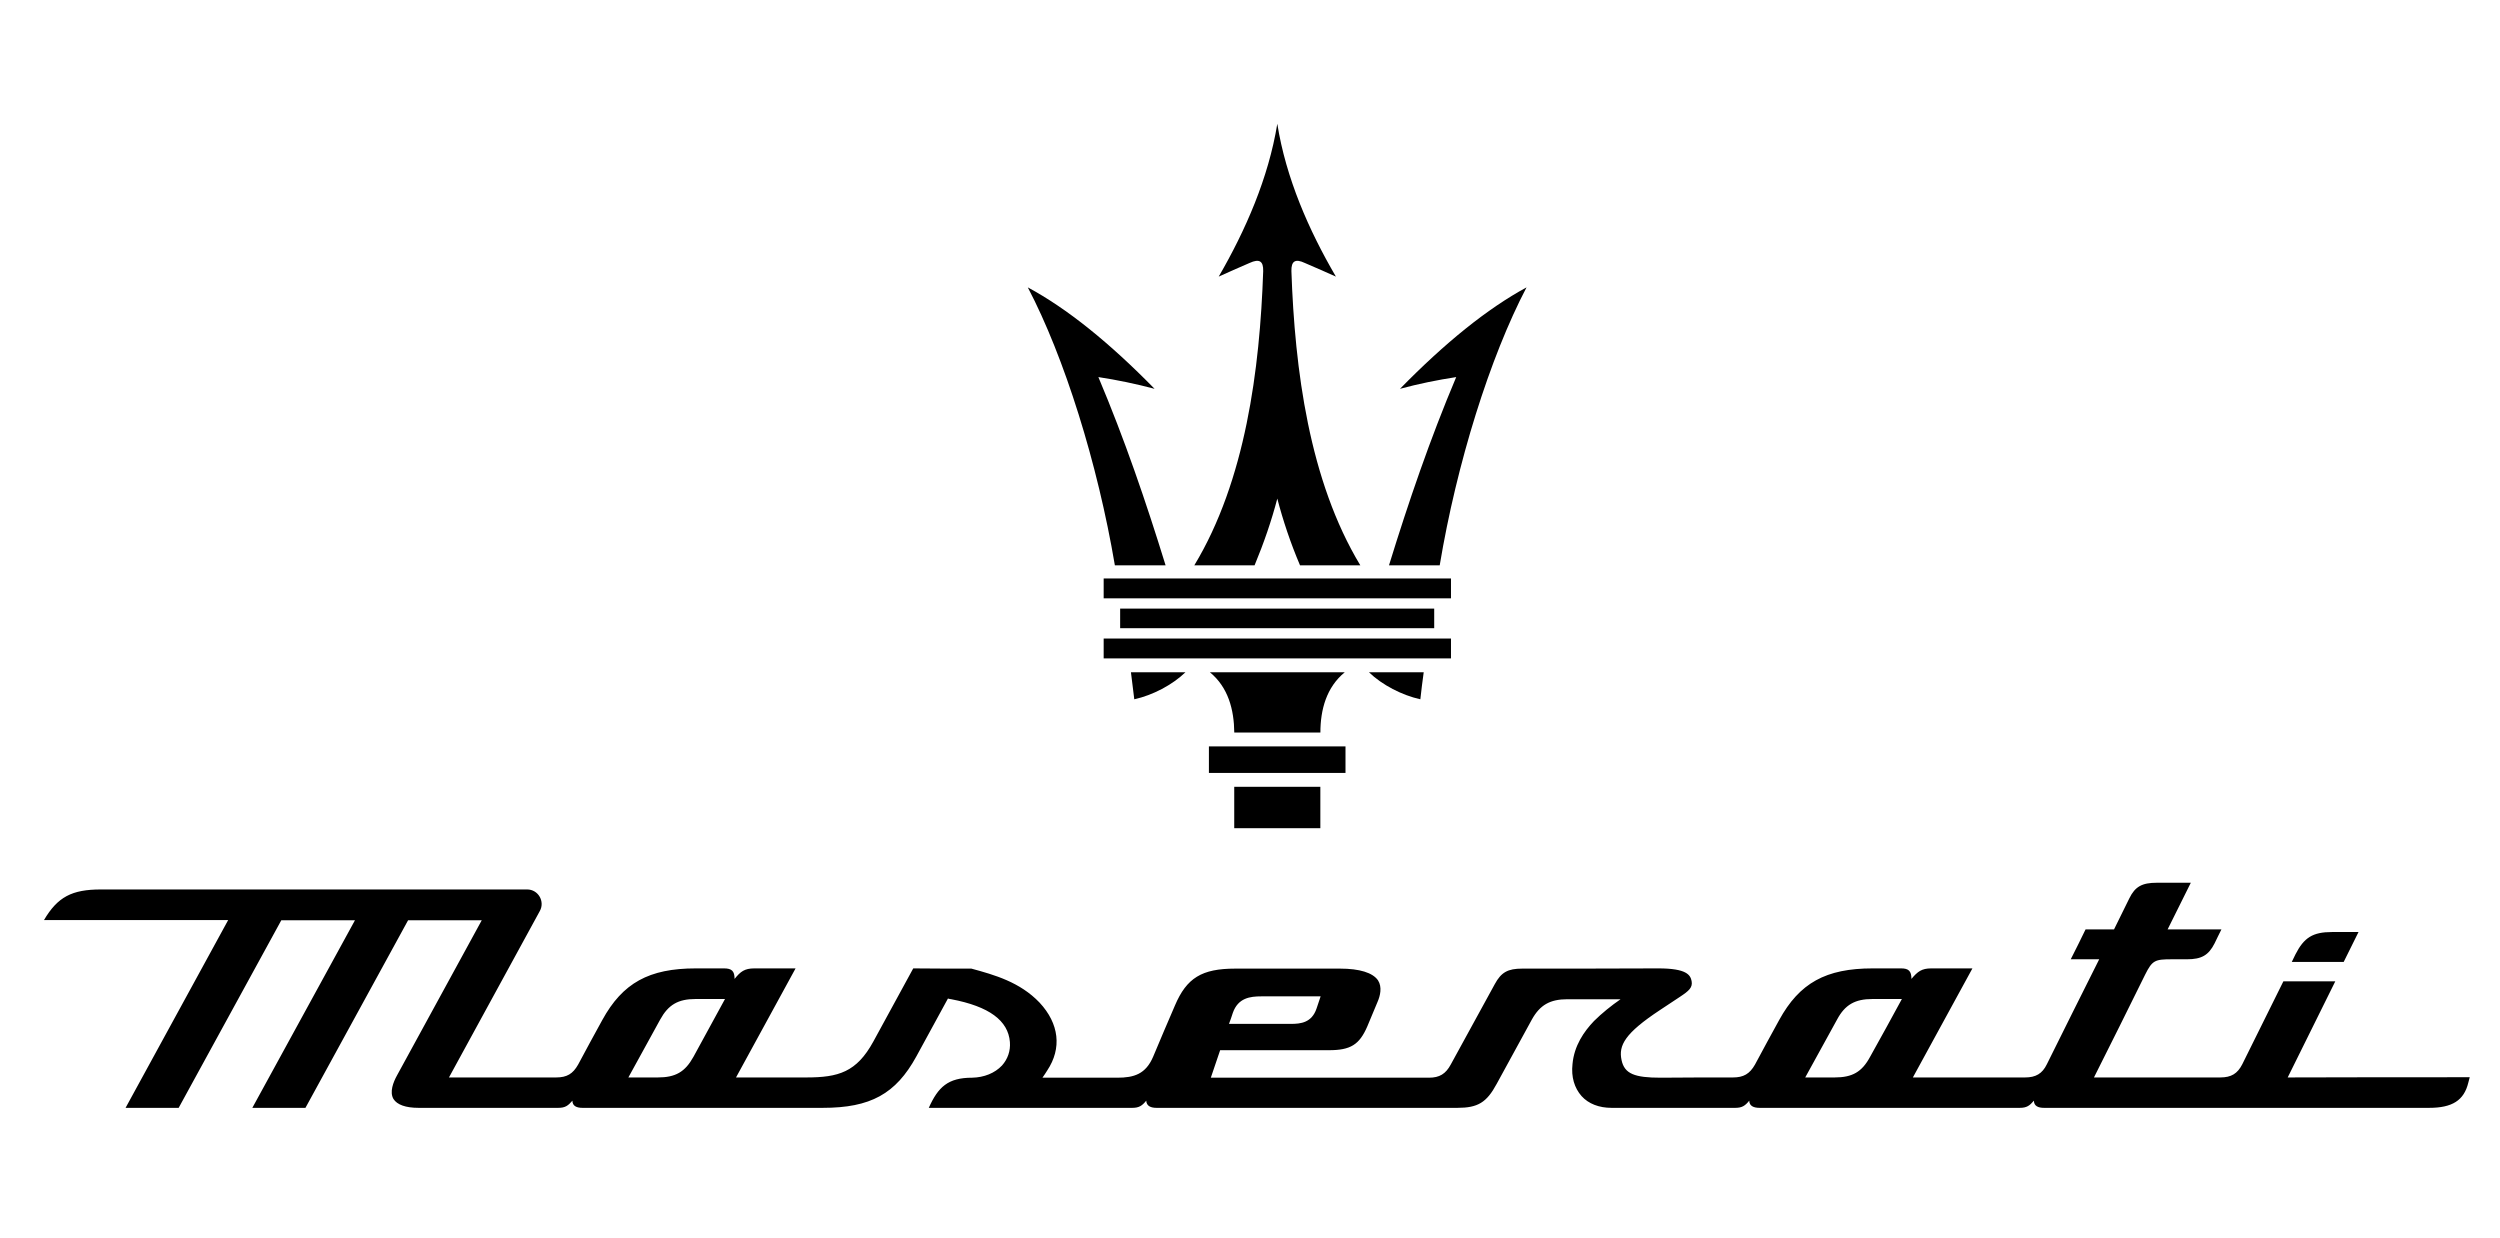 <svg width="101" height="50" viewBox="0 0 101 50" fill="none" xmlns="http://www.w3.org/2000/svg">
<path fill-rule="evenodd" clip-rule="evenodd" d="M94.685 38.862C93.989 38.862 93.284 38.862 92.588 38.862C92.636 38.756 92.684 38.659 92.733 38.563C93.081 37.877 93.438 37.654 94.211 37.654C94.569 37.654 94.927 37.654 95.284 37.654C95.091 38.05 94.888 38.456 94.685 38.862Z" fill="black"/>
<path fill-rule="evenodd" clip-rule="evenodd" d="M92.423 43.529C93.061 42.234 93.709 40.94 94.346 39.645C93.65 39.645 92.945 39.645 92.249 39.645C91.698 40.766 91.138 41.877 90.587 42.998C90.394 43.375 90.143 43.529 89.698 43.529C87.997 43.529 86.296 43.529 84.596 43.529C85.291 42.148 85.978 40.766 86.664 39.374C86.954 38.794 87.06 38.755 87.746 38.755C87.949 38.755 88.152 38.755 88.355 38.755C88.944 38.755 89.225 38.591 89.466 38.118C89.563 37.924 89.65 37.731 89.746 37.547C89.022 37.547 88.297 37.547 87.572 37.547C87.881 36.919 88.2 36.291 88.509 35.663C88.055 35.663 87.591 35.663 87.137 35.663C86.538 35.663 86.258 35.818 86.026 36.291C85.823 36.707 85.61 37.132 85.407 37.547C85.021 37.547 84.644 37.547 84.257 37.547C84.064 37.953 83.861 38.35 83.658 38.755C84.045 38.755 84.422 38.755 84.808 38.755C84.567 39.229 82.924 42.524 82.692 42.998C82.508 43.375 82.247 43.529 81.812 43.529C80.295 43.529 78.788 43.529 77.28 43.529C78.082 42.06 78.884 40.592 79.686 39.123C79.136 39.123 78.575 39.123 78.024 39.123C77.638 39.123 77.473 39.248 77.222 39.548C77.222 39.229 77.106 39.123 76.807 39.123C76.42 39.123 76.034 39.123 75.657 39.123C73.763 39.123 72.7 39.712 71.878 41.21C71.55 41.809 71.221 42.408 70.902 43.008C70.689 43.385 70.438 43.529 70.013 43.529C69.047 43.529 68.071 43.529 67.095 43.539C66.041 43.539 65.626 43.385 65.51 42.824C65.384 42.234 65.645 41.742 67.066 40.804C67.336 40.63 67.597 40.456 67.868 40.273C68.235 40.031 68.389 39.896 68.341 39.635C68.293 39.393 68.148 39.123 66.998 39.123C65.162 39.132 63.335 39.132 61.499 39.132C60.919 39.132 60.649 39.277 60.388 39.761C59.798 40.843 59.199 41.925 58.61 43.008C58.407 43.385 58.156 43.539 57.73 43.539C54.793 43.539 51.855 43.539 48.917 43.539C49.043 43.172 49.168 42.795 49.294 42.428C50.763 42.428 52.222 42.428 53.691 42.428C54.561 42.428 54.918 42.206 55.237 41.471C55.373 41.142 55.517 40.804 55.653 40.476C55.759 40.234 55.846 39.877 55.672 39.606C55.459 39.297 54.928 39.132 54.136 39.132C52.725 39.132 51.314 39.132 49.903 39.132C48.55 39.132 47.941 39.509 47.468 40.621C47.168 41.307 46.878 42.003 46.588 42.689C46.288 43.394 45.815 43.539 45.139 43.539C44.133 43.539 43.129 43.539 42.114 43.539C42.181 43.443 42.249 43.346 42.307 43.249C42.906 42.35 42.79 41.355 41.998 40.505C41.205 39.674 40.171 39.384 39.244 39.132C38.461 39.132 37.678 39.132 36.895 39.123C36.354 40.108 35.823 41.094 35.282 42.08C34.605 43.317 33.871 43.529 32.576 43.529C31.629 43.529 30.682 43.529 29.735 43.529C30.537 42.06 31.339 40.592 32.141 39.123C31.59 39.123 31.029 39.123 30.479 39.123C30.082 39.123 29.918 39.248 29.677 39.548C29.677 39.229 29.561 39.123 29.251 39.123C28.875 39.123 28.488 39.123 28.111 39.123C26.217 39.123 25.154 39.712 24.332 41.21C24.004 41.809 23.675 42.408 23.357 43.008C23.144 43.385 22.902 43.529 22.467 43.529C21.027 43.529 19.578 43.529 18.138 43.529C19.365 41.287 20.583 39.045 21.81 36.803C22.023 36.417 21.743 35.934 21.298 35.934C15.558 35.934 9.818 35.934 4.077 35.934C2.908 35.934 2.328 36.233 1.777 37.171C4.261 37.171 6.735 37.171 9.218 37.171C7.837 39.703 6.455 42.234 5.073 44.757C5.788 44.757 6.503 44.757 7.218 44.757C8.6 42.234 9.982 39.703 11.364 37.18C12.359 37.18 13.354 37.18 14.34 37.18C12.958 39.703 11.576 42.234 10.194 44.757C10.91 44.757 11.625 44.757 12.34 44.757C13.722 42.234 15.104 39.703 16.486 37.18C17.481 37.18 18.476 37.18 19.462 37.18C18.322 39.268 17.181 41.355 16.041 43.443C15.886 43.723 15.732 44.119 15.896 44.399C16.041 44.631 16.389 44.757 16.911 44.757C18.785 44.757 20.67 44.757 22.554 44.757C22.835 44.757 22.951 44.67 23.125 44.467C23.125 44.689 23.308 44.757 23.53 44.757C26.768 44.757 30.005 44.757 33.242 44.757C35.166 44.757 36.19 44.196 37.021 42.679C37.446 41.906 37.871 41.123 38.297 40.34C38.316 40.35 38.413 40.369 38.432 40.369C39.959 40.659 40.732 41.229 40.8 42.099C40.828 42.457 40.713 42.785 40.481 43.046C40.191 43.355 39.756 43.529 39.273 43.539C38.297 43.539 37.9 43.916 37.523 44.757C40.258 44.757 43.003 44.757 45.747 44.757C46.018 44.757 46.144 44.67 46.308 44.467C46.318 44.689 46.501 44.757 46.723 44.757C50.773 44.757 54.822 44.757 58.88 44.757C59.702 44.757 60.059 44.544 60.465 43.79C60.939 42.93 61.412 42.06 61.886 41.191C62.214 40.601 62.62 40.369 63.326 40.369C64.041 40.369 64.756 40.369 65.471 40.369C65.104 40.621 64.708 40.94 64.398 41.249C63.992 41.674 63.596 42.244 63.529 42.988C63.471 43.51 63.606 43.955 63.896 44.283C64.176 44.593 64.601 44.757 65.104 44.757C66.776 44.757 68.438 44.757 70.11 44.757C70.38 44.757 70.506 44.67 70.67 44.467C70.67 44.689 70.863 44.757 71.086 44.757C74.584 44.757 78.092 44.757 81.6 44.757C81.88 44.757 81.996 44.67 82.17 44.467C82.17 44.689 82.354 44.757 82.576 44.757C87.756 44.757 92.945 44.757 98.135 44.757C99.072 44.757 99.545 44.457 99.719 43.742C99.739 43.665 99.758 43.597 99.777 43.52C97.323 43.52 94.868 43.52 92.423 43.529ZM49.806 40.92C50.019 40.311 50.512 40.253 50.956 40.253C51.758 40.253 52.551 40.253 53.353 40.253C53.295 40.418 53.246 40.582 53.188 40.746C52.995 41.316 52.551 41.365 52.154 41.365C51.323 41.365 50.483 41.365 49.651 41.365C49.709 41.22 49.758 41.065 49.806 40.92ZM28.014 42.698C27.676 43.307 27.29 43.529 26.575 43.529C26.178 43.529 25.782 43.529 25.386 43.529C25.811 42.747 26.246 41.974 26.671 41.191C27 40.592 27.396 40.36 28.101 40.36C28.498 40.36 28.894 40.36 29.29 40.36C28.865 41.142 28.44 41.925 28.014 42.698ZM75.55 42.698C75.222 43.307 74.835 43.529 74.12 43.529C73.724 43.529 73.328 43.529 72.931 43.529C73.357 42.747 73.791 41.974 74.217 41.191C74.536 40.592 74.942 40.36 75.647 40.36C76.043 40.36 76.439 40.36 76.836 40.36C76.41 41.142 75.985 41.925 75.55 42.698Z" fill="black"/>
<path fill-rule="evenodd" clip-rule="evenodd" d="M48.84 31.227C48.84 30.869 48.84 30.512 48.84 30.154C49.768 30.154 50.686 30.154 51.604 30.154C52.522 30.154 53.44 30.154 54.358 30.154C54.358 30.512 54.358 30.869 54.358 31.227C53.44 31.227 52.522 31.227 51.604 31.227C50.686 31.227 49.768 31.227 48.84 31.227Z" fill="black"/>
<path fill-rule="evenodd" clip-rule="evenodd" d="M51.603 33.46C52.183 33.46 52.762 33.46 53.342 33.46C53.342 32.899 53.342 32.349 53.342 31.788C52.762 31.788 52.183 31.788 51.603 31.788C51.023 31.788 50.443 31.788 49.863 31.788C49.863 32.349 49.863 32.899 49.863 33.46C50.443 33.46 51.023 33.46 51.603 33.46Z" fill="black"/>
<path fill-rule="evenodd" clip-rule="evenodd" d="M49.865 29.595C49.855 28.676 49.623 27.768 48.879 27.159C49.787 27.159 50.696 27.159 51.604 27.159C52.513 27.159 53.421 27.159 54.329 27.159C53.585 27.768 53.344 28.676 53.344 29.595C52.764 29.595 52.184 29.595 51.604 29.595C51.024 29.595 50.444 29.595 49.865 29.595Z" fill="black"/>
<path fill-rule="evenodd" clip-rule="evenodd" d="M45.254 25.38C45.254 25.119 45.254 24.849 45.254 24.588C47.37 24.588 49.487 24.588 51.603 24.588C53.719 24.588 55.836 24.588 57.942 24.588C57.942 24.849 57.942 25.119 57.942 25.38C55.836 25.38 53.719 25.38 51.603 25.38C49.487 25.38 47.37 25.38 45.254 25.38Z" fill="black"/>
<path fill-rule="evenodd" clip-rule="evenodd" d="M45.825 28.251C46.569 28.087 47.361 27.671 47.893 27.159C47.158 27.159 46.424 27.159 45.69 27.159C45.738 27.517 45.776 27.884 45.825 28.251Z" fill="black"/>
<path fill-rule="evenodd" clip-rule="evenodd" d="M57.382 28.251C56.638 28.087 55.836 27.671 55.305 27.159C56.049 27.159 56.783 27.159 57.518 27.159C57.469 27.517 57.421 27.884 57.382 28.251Z" fill="black"/>
<path fill-rule="evenodd" clip-rule="evenodd" d="M45.041 22.84C44.345 18.723 43.002 14.432 41.523 11.61C43.118 12.47 44.819 13.843 46.645 15.708C45.882 15.505 45.128 15.35 44.374 15.234C45.428 17.728 46.297 20.269 47.09 22.84C46.404 22.84 45.727 22.84 45.041 22.84Z" fill="black"/>
<path fill-rule="evenodd" clip-rule="evenodd" d="M58.164 22.84C58.85 18.723 60.193 14.432 61.672 11.61C60.087 12.47 58.386 13.843 56.56 15.708C57.313 15.505 58.077 15.35 58.831 15.234C57.777 17.728 56.908 20.269 56.115 22.84C56.792 22.84 57.478 22.84 58.164 22.84Z" fill="black"/>
<path fill-rule="evenodd" clip-rule="evenodd" d="M44.588 24.173C44.588 23.903 44.588 23.632 44.588 23.371C46.926 23.371 49.265 23.371 51.604 23.371C53.942 23.371 56.281 23.371 58.62 23.371C58.62 23.632 58.62 23.903 58.62 24.173C56.281 24.173 53.942 24.173 51.604 24.173C49.265 24.173 46.926 24.173 44.588 24.173Z" fill="black"/>
<path fill-rule="evenodd" clip-rule="evenodd" d="M49.236 11.175C50.318 9.31 51.246 7.194 51.603 5C51.951 7.194 52.879 9.31 53.971 11.175C53.584 11.001 53.169 10.818 52.715 10.624C52.328 10.441 52.164 10.547 52.173 10.953C52.309 14.915 52.889 19.418 54.957 22.839C54.145 22.839 53.333 22.839 52.521 22.839C52.135 21.931 51.835 21.032 51.603 20.143C51.371 21.032 51.062 21.931 50.685 22.839C49.873 22.839 49.062 22.839 48.25 22.839C50.318 19.418 50.898 14.915 51.033 10.953C51.043 10.547 50.879 10.441 50.482 10.624C50.028 10.818 49.622 11.001 49.236 11.175Z" fill="black"/>
<path fill-rule="evenodd" clip-rule="evenodd" d="M44.588 26.599C44.588 26.328 44.588 26.067 44.588 25.797C46.926 25.797 49.265 25.797 51.604 25.797C53.942 25.797 56.281 25.797 58.62 25.797C58.62 26.067 58.62 26.328 58.62 26.599C56.281 26.599 53.942 26.599 51.604 26.599C49.265 26.599 46.926 26.599 44.588 26.599Z" fill="black"/>
</svg>
